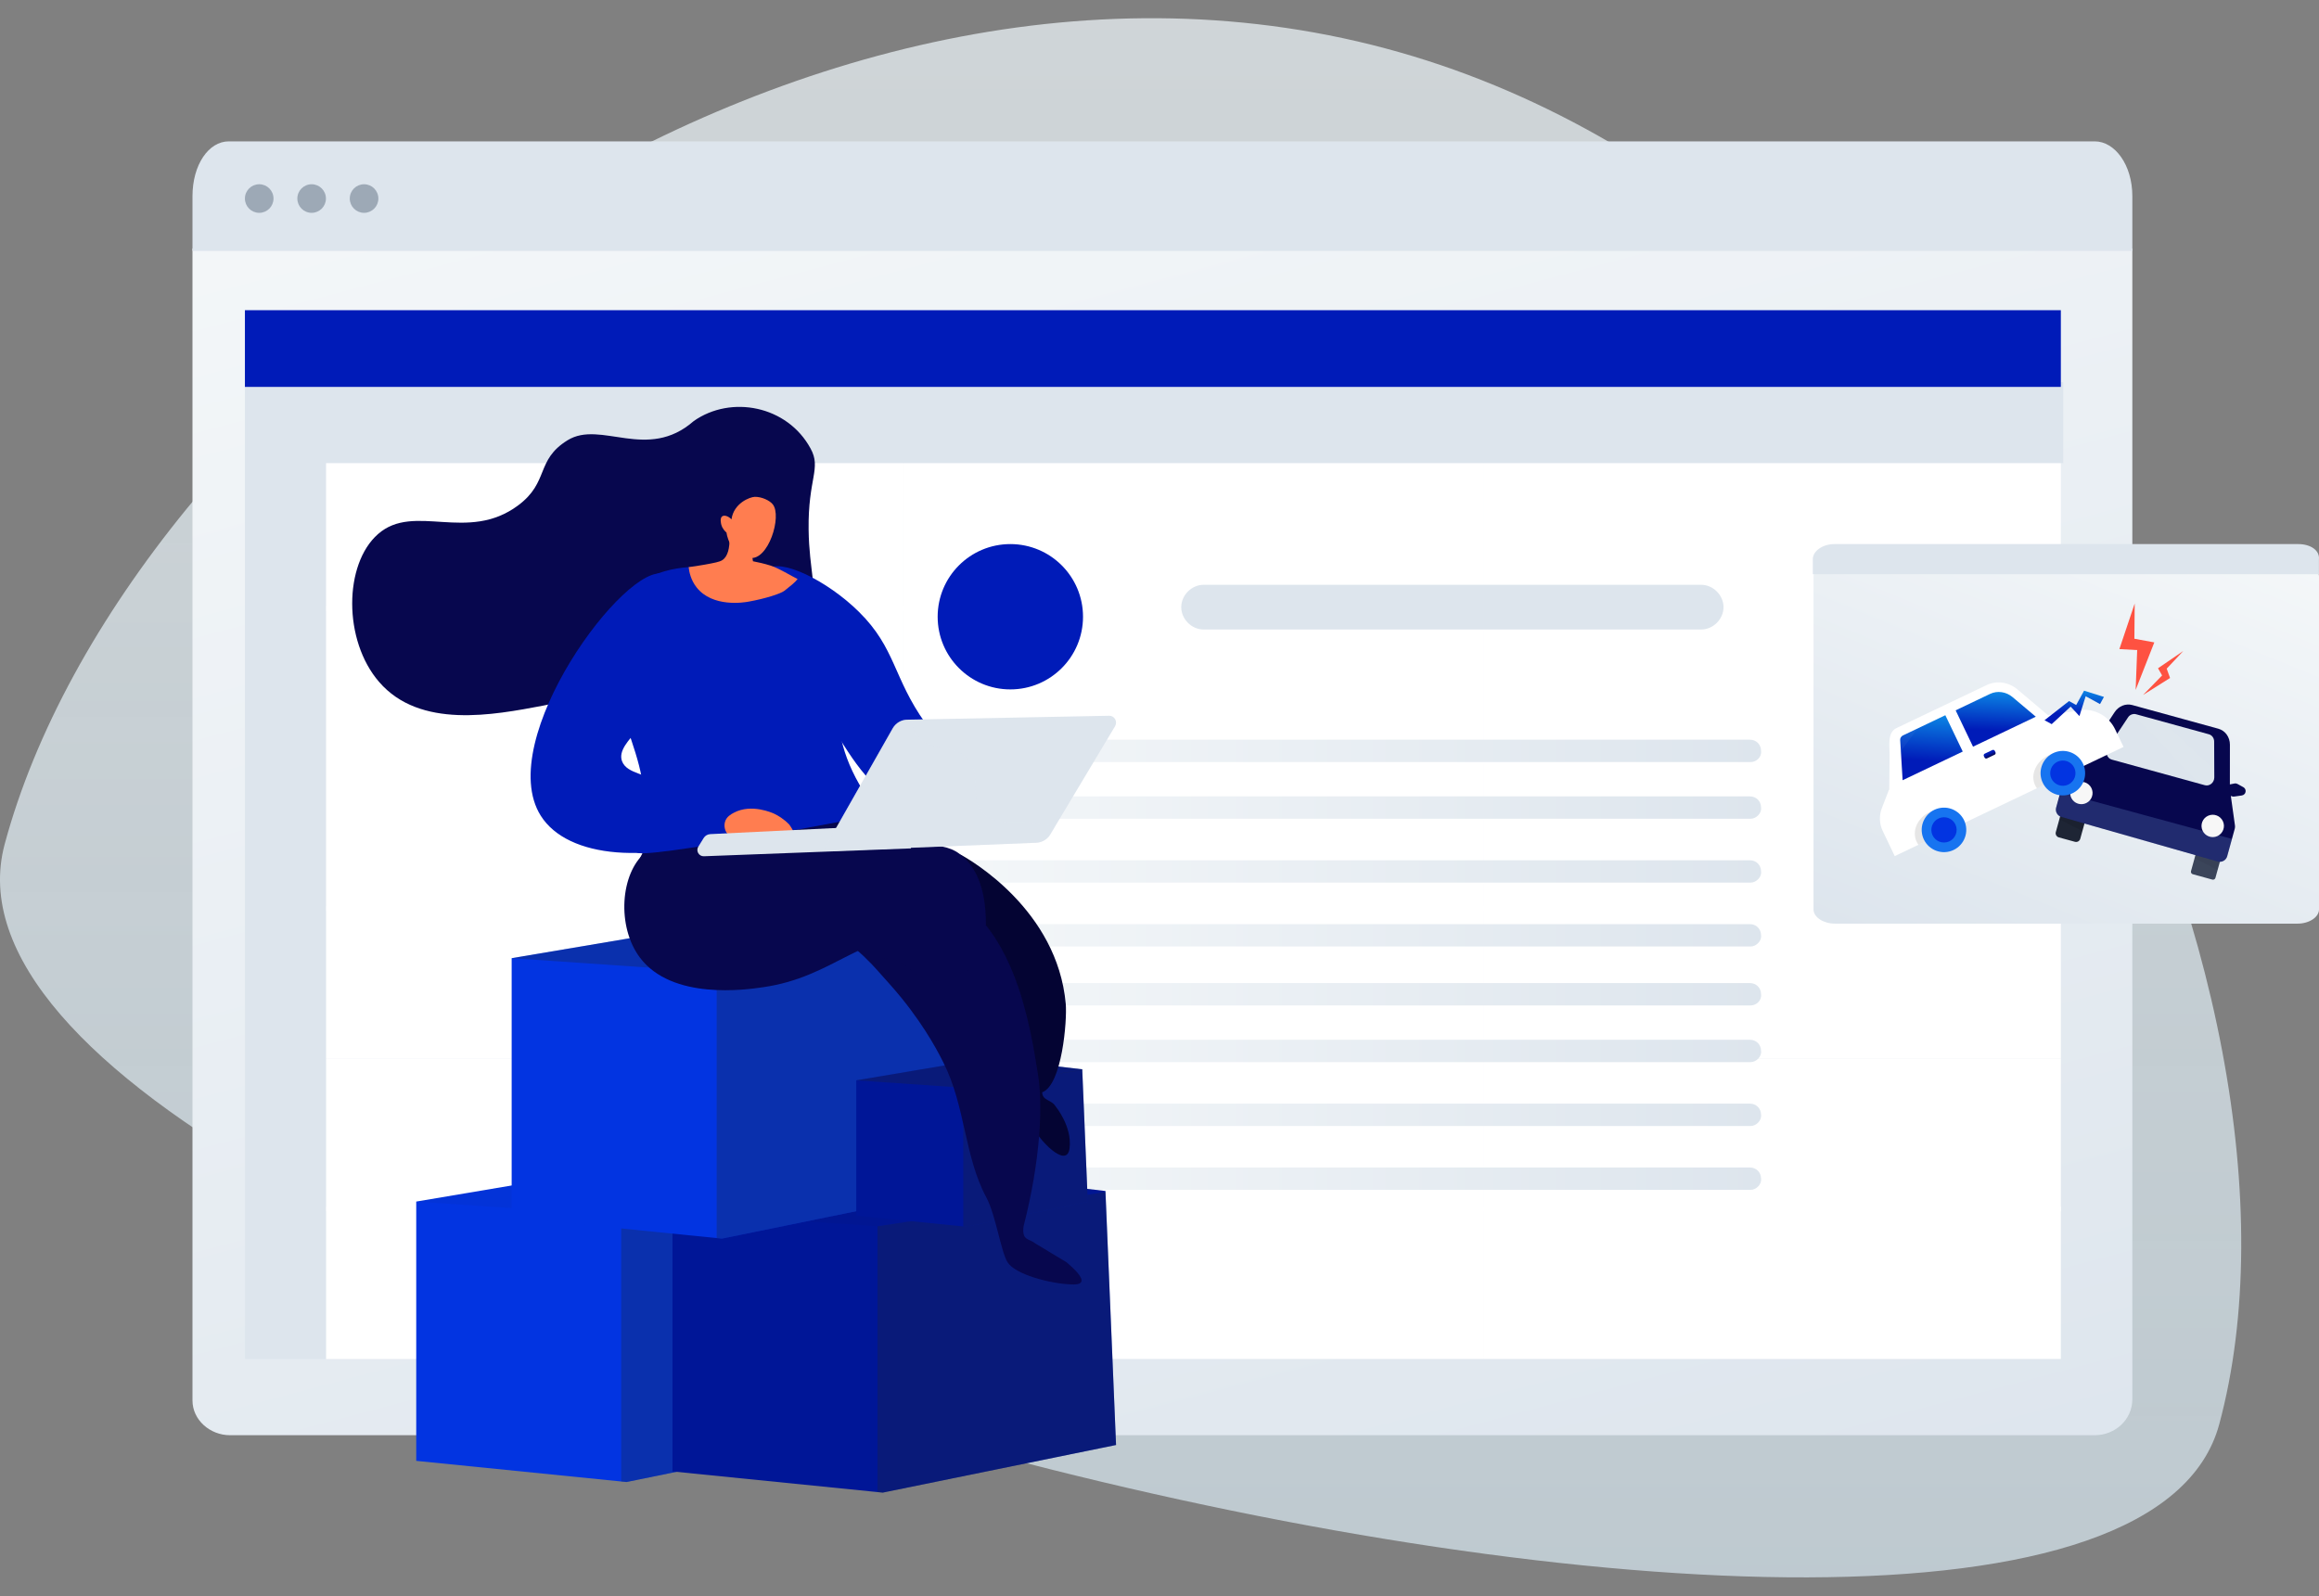 <svg width="382" height="263" viewBox="0 0 382 263" fill="none" xmlns="http://www.w3.org/2000/svg">
<rect x="0" y="0" width="382" height="263" fill="#808080" stroke="none"/>
<g clip-path="url(#clip0_4102_2079)">
<path opacity="0.7" fill-rule="evenodd" clip-rule="evenodd" d="M365.566 234.675C384.608 163.999 327.146 34.334 228.174 7.96C129.201 -18.413 20.602 65.485 0.778 139.064C-19.047 212.643 346.523 305.352 365.566 234.675Z" fill="url(#paint0_linear_4102_2079)"/>
<path d="M37.886 236.476H345.072C348.382 236.476 351.251 233.938 351.251 230.553V40.939H31.707V230.765C31.707 233.938 34.576 236.476 37.886 236.476Z" fill="url(#paint1_linear_4102_2079)"/>
<path d="M37.682 23.292H345.055C348.375 23.292 351.252 27.161 351.252 32.321V41.35H31.707V32.321C31.707 27.161 34.363 23.292 37.682 23.292Z" fill="#DDE5ED"/>
<circle cx="42.699" cy="32.713" r="2.355" fill="#9DA9B6"/>
<circle cx="51.335" cy="32.713" r="2.355" fill="#9DA9B6"/>
<circle cx="59.972" cy="32.713" r="2.355" fill="#9DA9B6"/>
<rect x="53.69" y="198.79" width="95" height="25.124" fill="white"/>
<rect x="148.69" y="198.79" width="95.785" height="25.124" fill="white"/>
<rect x="244.475" y="198.79" width="95" height="25.124" fill="white"/>
<rect x="53.69" y="174.451" width="95" height="25.124" fill="white"/>
<rect x="148.69" y="174.451" width="95.785" height="25.124" fill="white"/>
<rect x="244.475" y="174.451" width="95" height="25.124" fill="white"/>
<rect x="53.69" y="149.328" width="95" height="25.124" fill="white"/>
<rect x="148.69" y="149.328" width="95.785" height="25.124" fill="white"/>
<rect x="244.475" y="149.328" width="95" height="25.124" fill="white"/>
<rect x="53.69" y="124.989" width="95" height="25.124" fill="white"/>
<rect x="148.69" y="124.989" width="95.785" height="25.124" fill="white"/>
<rect x="244.475" y="124.989" width="95" height="25.124" fill="white"/>
<rect x="53.69" y="99.865" width="95" height="25.124" fill="white"/>
<rect x="148.69" y="99.865" width="95.785" height="25.124" fill="white"/>
<rect x="244.475" y="99.865" width="95" height="25.124" fill="white"/>
<rect x="53.691" y="75.526" width="95" height="25.124" fill="white"/>
<rect x="148.69" y="75.526" width="95.785" height="25.124" fill="white"/>
<rect x="244.475" y="75.526" width="95" height="25.124" fill="white"/>
<rect x="40.343" y="62.964" width="13.347" height="160.95" fill="#DDE5ED"/>
<rect x="339.867" y="62.964" width="13.347" height="299.131" transform="rotate(90 339.867 62.964)" fill="#DDE5ED"/>
<rect x="40.344" y="51.11" width="299.131" height="12.639" fill="#001BB8"/>
<path d="M280.225 103.723H198.266C196.292 103.723 194.582 102.013 194.582 100.039C194.582 98.066 196.292 96.356 198.266 96.356H280.225C282.199 96.356 283.909 98.066 283.909 100.039C283.909 102.013 282.199 103.723 280.225 103.723Z" fill="#DDE5ED"/>
<path d="M288.382 125.562H156.299C155.247 125.562 154.458 124.773 154.458 123.72C154.458 122.668 155.247 121.878 156.299 121.878H288.25C289.303 121.878 290.092 122.668 290.092 123.72C290.223 124.773 289.303 125.562 288.382 125.562Z" fill="url(#paint2_linear_4102_2079)"/>
<path d="M288.382 165.662H156.299C155.247 165.662 154.458 164.873 154.458 163.82C154.458 162.768 155.247 161.978 156.299 161.978H288.25C289.303 161.978 290.092 162.768 290.092 163.82C290.223 164.873 289.303 165.662 288.382 165.662Z" fill="url(#paint3_linear_4102_2079)"/>
<path d="M288.382 134.902H156.299C155.247 134.902 154.458 134.112 154.458 133.06C154.458 132.007 155.247 131.218 156.299 131.218H288.25C289.303 131.218 290.092 132.007 290.092 133.06C290.223 133.981 289.303 134.902 288.382 134.902Z" fill="url(#paint4_linear_4102_2079)"/>
<path d="M288.382 175.002H156.299C155.247 175.002 154.458 174.212 154.458 173.16C154.458 172.107 155.247 171.318 156.299 171.318H288.25C289.303 171.318 290.092 172.107 290.092 173.16C290.223 174.081 289.303 175.002 288.382 175.002Z" fill="url(#paint5_linear_4102_2079)"/>
<path d="M288.382 145.426H156.299C155.247 145.426 154.458 144.637 154.458 143.584C154.458 142.532 155.247 141.743 156.299 141.743H288.25C289.303 141.743 290.092 142.532 290.092 143.584C290.223 144.505 289.303 145.426 288.382 145.426Z" fill="url(#paint6_linear_4102_2079)"/>
<path d="M288.382 185.526H156.299C155.247 185.526 154.458 184.737 154.458 183.684C154.458 182.632 155.247 181.842 156.299 181.842H288.25C289.303 181.842 290.092 182.632 290.092 183.684C290.223 184.605 289.303 185.526 288.382 185.526Z" fill="url(#paint7_linear_4102_2079)"/>
<path d="M288.382 155.951H156.299C155.247 155.951 154.458 155.161 154.458 154.109C154.458 153.056 155.247 152.267 156.299 152.267H288.25C289.303 152.267 290.092 153.056 290.092 154.109C290.223 155.03 289.303 155.951 288.382 155.951Z" fill="url(#paint8_linear_4102_2079)"/>
<path d="M288.382 196.05H156.299C155.247 196.05 154.458 195.261 154.458 194.209C154.458 193.156 155.247 192.367 156.299 192.367H288.25C289.303 192.367 290.092 193.156 290.092 194.209C290.223 195.13 289.303 196.05 288.382 196.05Z" fill="url(#paint9_linear_4102_2079)"/>
<circle cx="166.429" cy="101.619" r="11.972" fill="#001BB8"/>
<path d="M141.632 236.342L103.206 244.189L102.332 244.101L68.564 240.701V197.981L109.901 191.006L139.885 194.493L139.894 194.682L139.897 194.775L141.632 236.342Z" fill="#0234E1"/>
<path opacity="0.3" d="M141.632 236.342L103.206 244.189L102.332 244.101V200.305L139.894 194.682L141.632 236.342Z" fill="#1E2535"/>
<path opacity="0.05" d="M139.897 194.775L139.885 194.784L102.332 200.306L68.564 197.981L109.901 191.006L139.885 194.493L139.894 194.682L139.897 194.775Z" fill="#1E2535"/>
<path d="M183.842 238.086L145.416 245.932L144.543 245.845L110.774 242.445V199.724L152.111 192.75L182.095 196.237L182.104 196.426L182.107 196.519L183.842 238.086Z" fill="#001697"/>
<path opacity="0.3" d="M183.842 238.086L145.416 245.932L144.543 245.845V202.049L182.104 196.426L183.842 238.086Z" fill="#1E2535"/>
<path opacity="0.05" d="M182.107 196.519L182.095 196.528L144.543 202.049L110.774 199.724L152.111 192.75L182.095 196.237L182.104 196.426L182.107 196.519Z" fill="#1E2535"/>
<path d="M157.351 196.237L118.925 204.083L118.052 203.996L84.284 200.596V157.875L125.621 150.901L155.605 154.388L155.614 154.577L155.616 154.67L157.351 196.237Z" fill="#0234E1"/>
<path opacity="0.3" d="M157.351 196.237L118.925 204.083L118.052 203.996V160.2L155.614 154.577L157.351 196.237Z" fill="#1E2535"/>
<path opacity="0.3" d="M155.616 154.67L155.605 154.679L118.052 160.2L84.284 157.875L125.621 150.901L155.605 154.388L155.614 154.577L155.616 154.67Z" fill="#1E2535"/>
<path d="M179.184 198.027L159.13 202.125L158.673 202.078L141.049 200.302V178.006L162.623 174.365L178.273 176.187L178.279 176.286V176.332L179.184 198.027Z" fill="#001697"/>
<path opacity="0.3" d="M179.184 198.027L159.13 202.125L158.673 202.078V179.221L178.279 176.286L179.184 198.027Z" fill="#1E2535"/>
<path opacity="0.3" d="M178.279 176.332L178.273 176.338L158.673 179.221L141.049 178.006L162.623 174.365L178.273 176.187L178.279 176.286V176.332Z" fill="#1E2535"/>
<path d="M133.134 98.473C134.838 97.373 133.285 94.159 133.199 87.255C133.091 78.798 135.334 77.201 133.522 73.9C129.687 66.829 120.43 65.062 114.283 69.37C106.622 76.094 98.969 69.154 93.491 72.541C88.185 75.821 90.514 79.424 85.359 83.264C77.012 89.499 68.234 82.767 62.281 87.988C56.63 92.929 56.501 105.506 62.454 112.367C69.183 120.155 81.305 117.804 89.436 116.272C91.14 115.948 99.789 114.136 108.783 107.491C113.765 103.824 117.173 99.897 119.352 97.006C119.869 96.424 120.667 95.734 121.702 95.626C122.953 95.496 123.967 96.273 124.463 96.596C127.008 98.387 131.473 99.552 133.134 98.473Z" fill="#07074E"/>
<path d="M126.297 93.835C128.497 91.829 136.305 95.691 141.481 100.804C147.563 106.801 147.111 111.677 152.416 119.12C155.048 122.831 159.577 127.814 167.601 132.194C167.04 133.618 166.458 135.042 165.897 136.444C162.014 136.681 154.401 136.53 147.305 131.892C142.365 128.677 139.82 124.406 134.946 115.992C130.05 107.556 123.558 96.338 126.297 93.835Z" fill="#001BB8"/>
<path d="M171.675 179.975C174.958 178.778 175.797 168.086 175.559 165.418C174.179 149.906 159.814 141.665 158.218 140.802C154.314 142.765 150.346 145.527 150.195 149.022C150.087 151.751 152.358 153.676 155.443 156.29C157.307 157.87 159.47 159.703 161.583 162.117C164.734 165.688 168.051 170.845 170.135 178.457C170.209 179.062 170.322 179.91 170.471 180.776C169.506 180.964 168.765 181.426 168.765 181.426C168.765 181.426 169.563 183.95 170.232 185.741C170.901 187.531 175.732 192.795 176.185 189.193C176.638 185.59 173.877 182.289 173.877 182.289C173.226 181.165 171.699 181.379 171.675 179.975Z" fill="#040433"/>
<path d="M170.986 177.046C171.806 182.181 171.41 191.112 168.606 202.072C168.299 204.489 169.551 204.043 170.592 204.913L175.667 207.962C176.875 208.976 178.492 210.508 178.104 211.219C177.888 211.651 177.047 211.651 176.465 211.629C172.906 211.5 167.19 209.968 165.961 207.962C164.88 206.232 164.041 200.227 162.467 197.283C158.839 190.536 159.033 182.176 155.367 175.004C155.311 174.894 155.255 174.784 155.198 174.673C154.206 172.688 151.532 167.769 146.808 162.441C143.098 158.234 141.243 156.141 139.043 155.3C135.042 153.76 131.747 155.37 128.307 157.05C124.997 158.667 121.552 160.35 117.216 159.355C110.249 157.759 104.037 150.165 104.771 143.844C105.065 141.316 106.462 139.518 107.217 138.546C107.293 138.448 107.362 138.359 107.424 138.278C113.161 130.684 126.188 129.022 140.316 133.165C141.61 135.365 143.724 138.515 147.088 141.514C150.155 144.252 152.806 145.565 154.916 146.61C155.566 146.932 156.164 147.228 156.708 147.533C167.259 153.435 169.749 169.206 170.98 177.008L170.986 177.046Z" fill="#07074E"/>
<path opacity="0.3" d="M104.771 143.844C105.094 141.039 106.755 139.141 107.424 138.278C113.183 130.705 126.21 129.022 140.337 133.165C141.632 135.387 143.767 138.537 147.11 141.514C151.122 145.095 154.422 146.26 156.73 147.533C163.179 151.136 166.608 158.428 168.592 165.353C165.659 160.801 163.157 159.593 161.194 159.571C158.412 159.55 157.161 161.923 153.839 161.599C150.281 161.254 149.483 158.32 146.592 157.975C145.73 157.867 144.673 157.996 143.4 158.687C141.696 156.918 140.445 155.861 139.043 155.321C131.192 152.301 126.059 161.383 117.216 159.377C110.249 157.781 104.037 150.165 104.771 143.844Z" fill="#07074E"/>
<path d="M162.402 152.43C160.806 152.344 158.347 152.301 155.371 152.581C141.287 153.984 137.383 160.952 125.736 162.656C122.975 163.066 110.702 164.857 105.396 157.759C101.579 152.668 102.161 143.887 106.324 140.435C108.093 138.968 109.84 139.011 121.142 139.119C125.391 139.162 129.661 139.162 133.91 139.227C151.942 139.464 155.393 138.213 158.671 141.19C160.224 142.593 162.467 145.57 162.402 152.43Z" fill="#07074E"/>
<path d="M124.334 94.569C124.334 94.569 103.305 88.442 101.105 103.845C99.013 118.602 109.732 125.398 104.858 140.349C104.297 142.075 144.911 134.135 144.911 134.135C139.497 127.361 138.225 121.795 138.095 117.912C137.944 113.662 139.174 111.72 138.095 106.693C138.095 106.693 136.887 101.084 132.53 96.273C131.905 95.561 131.15 94.849 124.334 94.569Z" fill="#001BB8"/>
<path d="M110.962 137.458L110.681 136.444C110.875 136.401 130.611 131.137 142.279 130.49L142.344 131.547C130.783 132.172 111.156 137.393 110.962 137.458Z" fill="#001BB8"/>
<path d="M119.761 85.335C119.955 86.241 120.926 91.074 118.963 92.303C118.532 92.584 117.712 92.735 116.073 93.037C114.994 93.231 114.089 93.36 113.441 93.447C113.528 94.267 113.808 95.583 114.736 96.769C117.367 100.135 122.608 99.272 123.363 99.121C126.016 98.646 128.604 97.826 129.23 97.33C130.179 96.575 130.934 95.993 131.387 95.41C130.373 94.914 128.302 93.619 126.922 93.188C125.887 92.864 124.916 92.648 124.032 92.476C123.881 91.548 123.751 90.599 123.6 89.671C122.306 88.247 121.034 86.78 119.761 85.335Z" fill="#FF7D50"/>
<path d="M119.675 87.751C119.675 87.751 120.042 91.289 123.471 91.915C126.555 92.476 128.863 85.033 127.289 83.091C126.771 82.444 125.455 81.84 124.334 81.862C123.536 81.883 120.861 82.897 120.495 85.572C119.955 85.011 119.308 84.839 118.963 85.076C118.553 85.378 118.769 86.241 118.812 86.435C119.006 87.147 119.459 87.557 119.675 87.751Z" fill="#FF7D50"/>
<path d="M121.451 136.967C121.861 135.778 122.292 134.566 122.702 133.377C118.065 132.001 111.659 129.973 105.102 127.431C104.067 127.035 102.859 126.545 102.449 125.379C101.328 122.092 108.467 118.688 111.249 111.53C113.816 104.908 112.414 95.699 109.416 94.603C103.226 92.341 81.226 121.929 89.077 134.403C93.52 141.467 107.216 142.586 121.451 136.967Z" fill="#001BB8"/>
<path d="M120.883 133.912C123.795 132.358 127.268 133.955 127.505 134.063C128.152 134.365 129.079 134.904 130.007 135.853C130.115 136.004 131.366 137.752 130.913 138.313C130.546 138.766 129.122 138.399 127.397 137.32C126.685 137.213 125.607 137.126 124.334 137.256C121.983 137.471 120.905 138.227 120.042 137.579C119.417 137.105 119.201 136.112 119.438 135.379C119.675 134.581 120.387 134.171 120.883 133.912Z" fill="#FF7D50"/>
<path d="M149.202 135.862L117 137.436C116.547 137.458 116.159 137.695 115.922 138.062L115.038 139.486C114.585 140.198 115.124 141.126 115.965 141.082L150.065 139.788L149.202 135.862Z" fill="#DDE5ED"/>
<path d="M182.699 117.933L149.44 118.581C148.448 118.602 147.563 119.142 147.067 119.983L135.55 140.263L170.685 138.86C171.655 138.817 172.54 138.299 173.014 137.48L183.691 119.638C184.122 118.861 183.583 117.912 182.699 117.933Z" fill="#DDE5ED"/>
<path opacity="0.3" d="M147.046 119.983C147.542 119.12 148.426 118.581 149.418 118.581L150.152 118.559C150.259 119.638 150.583 120.608 151.252 121.407C153.301 123.888 156.708 122.356 159.254 124.966C162.036 127.836 159.469 131.266 161.971 133.963C164.603 136.789 168.852 134.481 173.726 136.293L173.014 137.458C172.518 138.278 171.634 138.817 170.685 138.839L135.55 140.241L147.046 119.983Z" fill="#DDE5ED"/>
<path d="M378.486 152.184H302.249C300.357 152.184 298.735 151.115 298.735 149.852V94.957C298.735 93.694 300.357 92.625 302.249 92.625H378.486C380.378 92.625 382 93.694 382 94.957V149.852C382 151.115 380.378 152.184 378.486 152.184Z" fill="url(#paint10_linear_4102_2079)"/>
<path d="M378.586 89.647H302.16C300.253 89.647 298.618 90.792 298.618 92.129V94.61H381.991V92.129C382.128 90.697 380.629 89.647 378.586 89.647Z" fill="#DDE5ED"/>
<path d="M362.451 137.971L366.474 139.078L364.94 144.642C364.911 144.747 364.841 144.836 364.746 144.89C364.651 144.944 364.539 144.958 364.434 144.929L361.203 144.04C361.098 144.011 361.008 143.941 360.955 143.847C360.901 143.752 360.887 143.64 360.916 143.535L362.45 137.971L362.451 137.971Z" fill="#3B455A"/>
<path d="M341.796 138.701L339.143 137.973C338.961 137.923 338.807 137.803 338.713 137.639C338.62 137.475 338.596 137.281 338.646 137.1L340.104 131.824L344.128 132.931L342.67 138.208C342.62 138.389 342.499 138.542 342.335 138.635C342.172 138.727 341.978 138.751 341.796 138.701Z" fill="#1E2535"/>
<path d="M365.424 120.07L351.244 116.169C350.159 115.871 348.989 116.343 348.328 117.346L343.918 124.072L340.302 127.819C340.157 127.97 340.052 128.154 339.996 128.356L338.7 133.068C338.612 133.386 338.654 133.726 338.816 134.014C338.978 134.302 339.247 134.514 339.565 134.605L365.324 141.948C365.483 141.993 365.65 142.007 365.814 141.987C365.979 141.968 366.138 141.916 366.283 141.835C366.427 141.754 366.554 141.645 366.656 141.515C366.758 141.384 366.833 141.235 366.877 141.075L368.126 136.537C368.171 136.372 368.182 136.2 368.159 136.031L367.392 130.53L367.319 130.51L367.325 122.698C367.326 121.45 366.553 120.38 365.424 120.07Z" fill="#07074E"/>
<path d="M363.201 129.376L347.864 125.157C347.064 124.937 346.738 123.937 347.226 123.202L350.535 118.213C350.672 117.996 350.873 117.828 351.111 117.733C351.349 117.638 351.61 117.62 351.859 117.683L363.862 120.985C364.374 121.126 364.727 121.61 364.729 122.176L364.753 128.082C364.756 128.941 363.977 129.59 363.201 129.376Z" fill="#DDE5ED"/>
<g opacity="0.14">
<path opacity="0.14" d="M364.721 126.748C363.809 125.844 362.847 124.989 361.903 124.119C360.719 123.029 359.569 121.9 358.389 120.802C357.772 120.228 357.157 119.652 356.552 119.067L351.832 117.768C351.633 117.713 351.422 117.713 351.222 117.768L351.243 117.788C351.852 118.385 352.464 118.977 353.075 119.568C354.166 120.633 355.25 121.705 356.29 122.82C357.329 123.936 358.308 125.09 359.356 126.182C360.34 127.209 361.344 128.216 362.339 129.233L363.175 129.462C363.951 129.676 364.73 129.027 364.727 128.168L364.721 126.748Z" fill="#FFFDF0"/>
</g>
<path d="M367.137 129.28L368.076 129.095C368.245 129.061 368.421 129.089 368.572 129.171L369.537 129.701C369.655 129.766 369.752 129.861 369.819 129.978C369.886 130.094 369.92 130.227 369.916 130.361C369.911 130.534 369.846 130.7 369.731 130.829C369.616 130.958 369.459 131.042 369.288 131.067L368.03 131.248C367.916 131.264 367.8 131.254 367.691 131.217L367.039 130.996C366.891 130.946 366.762 130.85 366.672 130.722C366.582 130.593 366.536 130.439 366.541 130.283L366.549 129.978C366.553 129.812 366.613 129.652 366.72 129.525C366.827 129.398 366.974 129.312 367.137 129.28Z" fill="#07074E"/>
<path d="M344.555 123.067L343.844 122.426C343.716 122.311 343.551 122.245 343.379 122.239L342.279 122.201C342.145 122.196 342.012 122.229 341.894 122.295C341.777 122.361 341.681 122.457 341.615 122.574C341.529 122.725 341.501 122.9 341.533 123.07C341.565 123.24 341.657 123.392 341.792 123.501L342.78 124.3C342.869 124.372 342.974 124.423 343.087 124.447L343.761 124.592C343.914 124.625 344.074 124.608 344.217 124.543C344.359 124.479 344.478 124.371 344.554 124.234L344.703 123.968C344.785 123.824 344.815 123.656 344.788 123.492C344.761 123.328 344.679 123.178 344.555 123.067Z" fill="#445E7A"/>
<path opacity="0.2" d="M367.66 138.23L366.877 141.076C366.833 141.235 366.758 141.385 366.656 141.515C366.554 141.646 366.427 141.754 366.282 141.836C366.138 141.917 365.978 141.968 365.814 141.988C365.649 142.007 365.482 141.993 365.323 141.948L339.565 134.605C339.247 134.514 338.977 134.302 338.815 134.014C338.653 133.726 338.612 133.386 338.699 133.067L339.488 130.56L367.66 138.23Z" fill="#8AB9F7"/>
<path opacity="0.1" d="M339.356 134.525L343.364 135.688L343.016 136.952L339.227 134.993L339.356 134.525Z" fill="#000100"/>
<path opacity="0.1" d="M361.633 140.933L365.642 142.096L365.294 143.36L361.504 141.401L361.633 140.933Z" fill="#1E2535"/>
<path d="M365.257 137.766C366.185 137.345 366.597 136.253 366.176 135.325C365.755 134.398 364.661 133.987 363.733 134.407C362.804 134.827 362.392 135.92 362.813 136.847C363.234 137.775 364.328 138.186 365.257 137.766Z" fill="#F7F7F7"/>
<path d="M343.988 132.115C344.793 131.49 344.938 130.332 344.313 129.528C343.687 128.724 342.527 128.578 341.722 129.203C340.917 129.828 340.772 130.986 341.397 131.79C342.023 132.594 343.183 132.74 343.988 132.115Z" fill="#F7F7F7"/>
<path d="M351.642 99.442L349.118 106.949L352.051 107.11L351.797 113.674L354.87 105.847L351.588 105.242L351.642 99.442Z" fill="#FE5241"/>
<path d="M359.642 107.263L355.483 110.107L356.155 111.29L353.016 114.51L357.465 111.71L356.912 110.172L359.642 107.263Z" fill="#FE5241"/>
<path d="M309.983 133.18L311.149 130.151L311.213 130.122C311.213 129.815 311.218 129.508 311.221 129.202C311.236 127.584 311.251 125.966 311.265 124.348C311.279 122.925 310.844 120.707 312.406 119.961L327.25 112.878C328.898 112.091 330.877 112.373 332.334 113.601L337.403 117.878L337.651 117.762L343.372 116.953C344.428 116.963 345.46 117.268 346.35 117.834C347.241 118.4 347.954 119.205 348.409 120.156L349.804 123.069L312.114 141.056L310.131 136.908C309.854 136.329 309.698 135.7 309.672 135.059C309.647 134.418 309.753 133.778 309.983 133.18Z" fill="white"/>
<path d="M323.315 123.831L313.411 128.557L313.012 121.951C313 121.794 313.035 121.637 313.113 121.501C313.191 121.364 313.307 121.254 313.448 121.185L320.448 117.844L323.315 123.831Z" fill="url(#paint11_linear_4102_2079)"/>
<path d="M322.145 117.04L327.815 114.333C329.017 113.76 330.459 113.964 331.521 114.86L335.35 118.09L325.009 123.027L322.145 117.04Z" fill="url(#paint12_linear_4102_2079)"/>
<g opacity="0.2">
<path opacity="0.2" d="M313.382 123.419L313.093 123.819L312.979 122.011C312.968 121.855 313.003 121.698 313.081 121.562C313.159 121.426 313.276 121.316 313.417 121.247L315.842 120.09C315.029 121.203 314.201 122.307 313.382 123.419Z" fill="#FFFFF1"/>
</g>
<path opacity="0.1" d="M335.536 129.88C335.42 129.725 335.32 129.559 335.237 129.385C334.403 127.643 335.399 125.434 337.453 124.45C338.208 124.084 339.047 123.929 339.883 124.003C338.742 124.875 337.927 126.042 337.412 127.307C337.163 127.907 337.009 128.541 336.954 129.188L335.536 129.88Z" fill="black"/>
<path opacity="0.1" d="M316.02 139.193C315.906 139.038 315.806 138.871 315.722 138.697C314.889 136.955 315.841 134.766 317.85 133.807C318.59 133.448 319.415 133.301 320.233 133.382C319.122 134.24 318.334 135.394 317.839 136.648C317.601 137.245 317.455 137.876 317.408 138.517L316.02 139.193Z" fill="black"/>
<path d="M341.539 130.627C343.327 129.672 344.001 127.45 343.044 125.664C342.087 123.878 339.862 123.205 338.074 124.161C336.286 125.116 335.612 127.338 336.569 129.124C337.526 130.91 339.751 131.583 341.539 130.627Z" fill="#1774F0"/>
<path d="M341.866 127.703C342.038 126.566 341.255 125.506 340.117 125.334C338.979 125.162 337.917 125.945 337.745 127.081C337.573 128.218 338.356 129.279 339.494 129.45C340.632 129.622 341.695 128.84 341.866 127.703Z" fill="#0234E1"/>
<path d="M320.773 140.364C322.778 140.062 324.158 138.194 323.856 136.191C323.553 134.188 321.682 132.81 319.677 133.112C317.672 133.414 316.292 135.283 316.594 137.285C316.897 139.288 318.768 140.667 320.773 140.364Z" fill="#1774F0"/>
<path d="M320.289 138.819C321.44 138.784 322.344 137.824 322.31 136.675C322.275 135.526 321.315 134.623 320.164 134.657C319.014 134.692 318.109 135.651 318.143 136.8C318.178 137.949 319.139 138.853 320.289 138.819Z" fill="#0234E1"/>
<path d="M327.302 124.958L328.567 124.354C328.716 124.283 328.778 124.106 328.708 123.958L328.594 123.72C328.523 123.572 328.345 123.51 328.197 123.58L326.932 124.184C326.784 124.255 326.721 124.432 326.792 124.58L326.906 124.818C326.977 124.966 327.154 125.029 327.302 124.958Z" fill="url(#paint13_linear_4102_2079)"/>
<path d="M337.967 119.316L341.091 116.426L342.537 117.986L343.566 114.714L345.927 116.008L346.575 114.828L343.3 113.801L342.004 116.16L340.824 115.512L336.786 118.67L337.967 119.316Z" fill="url(#paint14_linear_4102_2079)"/>
</g>
<defs>
<linearGradient id="paint0_linear_4102_2079" x1="184.596" y1="3" x2="184.596" y2="259.9" gradientUnits="userSpaceOnUse">
<stop stop-color="#F1F9FD"/>
<stop offset="1" stop-color="#E3F5FF" stop-opacity="0.9"/>
</linearGradient>
<linearGradient id="paint1_linear_4102_2079" x1="-108.579" y1="66.277" x2="-33.048" y2="350.546" gradientUnits="userSpaceOnUse">
<stop offset="0.001" stop-color="#F4F7F9"/>
<stop offset="0.999" stop-color="#DDE5ED"/>
</linearGradient>
<linearGradient id="paint2_linear_4102_2079" x1="154.694" y1="125.563" x2="290.076" y2="125.563" gradientUnits="userSpaceOnUse">
<stop offset="0.001" stop-color="#F4F7F9"/>
<stop offset="1" stop-color="#DDE5ED"/>
</linearGradient>
<linearGradient id="paint3_linear_4102_2079" x1="154.694" y1="165.663" x2="290.076" y2="165.663" gradientUnits="userSpaceOnUse">
<stop offset="0.001" stop-color="#F4F7F9"/>
<stop offset="1" stop-color="#DDE5ED"/>
</linearGradient>
<linearGradient id="paint4_linear_4102_2079" x1="154.694" y1="134.903" x2="290.076" y2="134.903" gradientUnits="userSpaceOnUse">
<stop offset="0.001" stop-color="#F4F7F9"/>
<stop offset="1" stop-color="#DDE5ED"/>
</linearGradient>
<linearGradient id="paint5_linear_4102_2079" x1="154.694" y1="175.003" x2="290.076" y2="175.003" gradientUnits="userSpaceOnUse">
<stop offset="0.001" stop-color="#F4F7F9"/>
<stop offset="1" stop-color="#DDE5ED"/>
</linearGradient>
<linearGradient id="paint6_linear_4102_2079" x1="154.694" y1="145.428" x2="290.076" y2="145.428" gradientUnits="userSpaceOnUse">
<stop offset="0.001" stop-color="#F4F7F9"/>
<stop offset="1" stop-color="#DDE5ED"/>
</linearGradient>
<linearGradient id="paint7_linear_4102_2079" x1="154.694" y1="185.528" x2="290.076" y2="185.528" gradientUnits="userSpaceOnUse">
<stop offset="0.001" stop-color="#F4F7F9"/>
<stop offset="1" stop-color="#DDE5ED"/>
</linearGradient>
<linearGradient id="paint8_linear_4102_2079" x1="154.694" y1="155.952" x2="290.076" y2="155.952" gradientUnits="userSpaceOnUse">
<stop offset="0.001" stop-color="#F4F7F9"/>
<stop offset="1" stop-color="#DDE5ED"/>
</linearGradient>
<linearGradient id="paint9_linear_4102_2079" x1="154.694" y1="196.052" x2="290.076" y2="196.052" gradientUnits="userSpaceOnUse">
<stop offset="0.001" stop-color="#F4F7F9"/>
<stop offset="1" stop-color="#DDE5ED"/>
</linearGradient>
<linearGradient id="paint10_linear_4102_2079" x1="416.27" y1="107.754" x2="384.022" y2="186.223" gradientUnits="userSpaceOnUse">
<stop offset="0.001" stop-color="#F4F7F9"/>
<stop offset="0.999" stop-color="#DDE5ED"/>
</linearGradient>
<linearGradient id="paint11_linear_4102_2079" x1="318.669" y1="113.339" x2="317.811" y2="125.376" gradientUnits="userSpaceOnUse">
<stop stop-color="#11C3FF"/>
<stop offset="1" stop-color="#001BB8"/>
</linearGradient>
<linearGradient id="paint12_linear_4102_2079" x1="329.397" y1="110.22" x2="328.921" y2="120.379" gradientUnits="userSpaceOnUse">
<stop stop-color="#11C3FF"/>
<stop offset="1" stop-color="#001BB8"/>
</linearGradient>
<linearGradient id="paint13_linear_4102_2079" x1="327.014" y1="124.435" x2="327.271" y2="124.973" gradientUnits="userSpaceOnUse">
<stop stop-color="#001BB8"/>
<stop offset="1" stop-color="#07074E"/>
</linearGradient>
<linearGradient id="paint14_linear_4102_2079" x1="342.162" y1="111.481" x2="341.922" y2="117.701" gradientUnits="userSpaceOnUse">
<stop stop-color="#11C3FF"/>
<stop offset="1" stop-color="#001BB8"/>
</linearGradient>
<clipPath id="clip0_4102_2079">
<rect width="382" height="262" fill="white" transform="translate(0 0.15)"/>
</clipPath>
</defs>
</svg>
